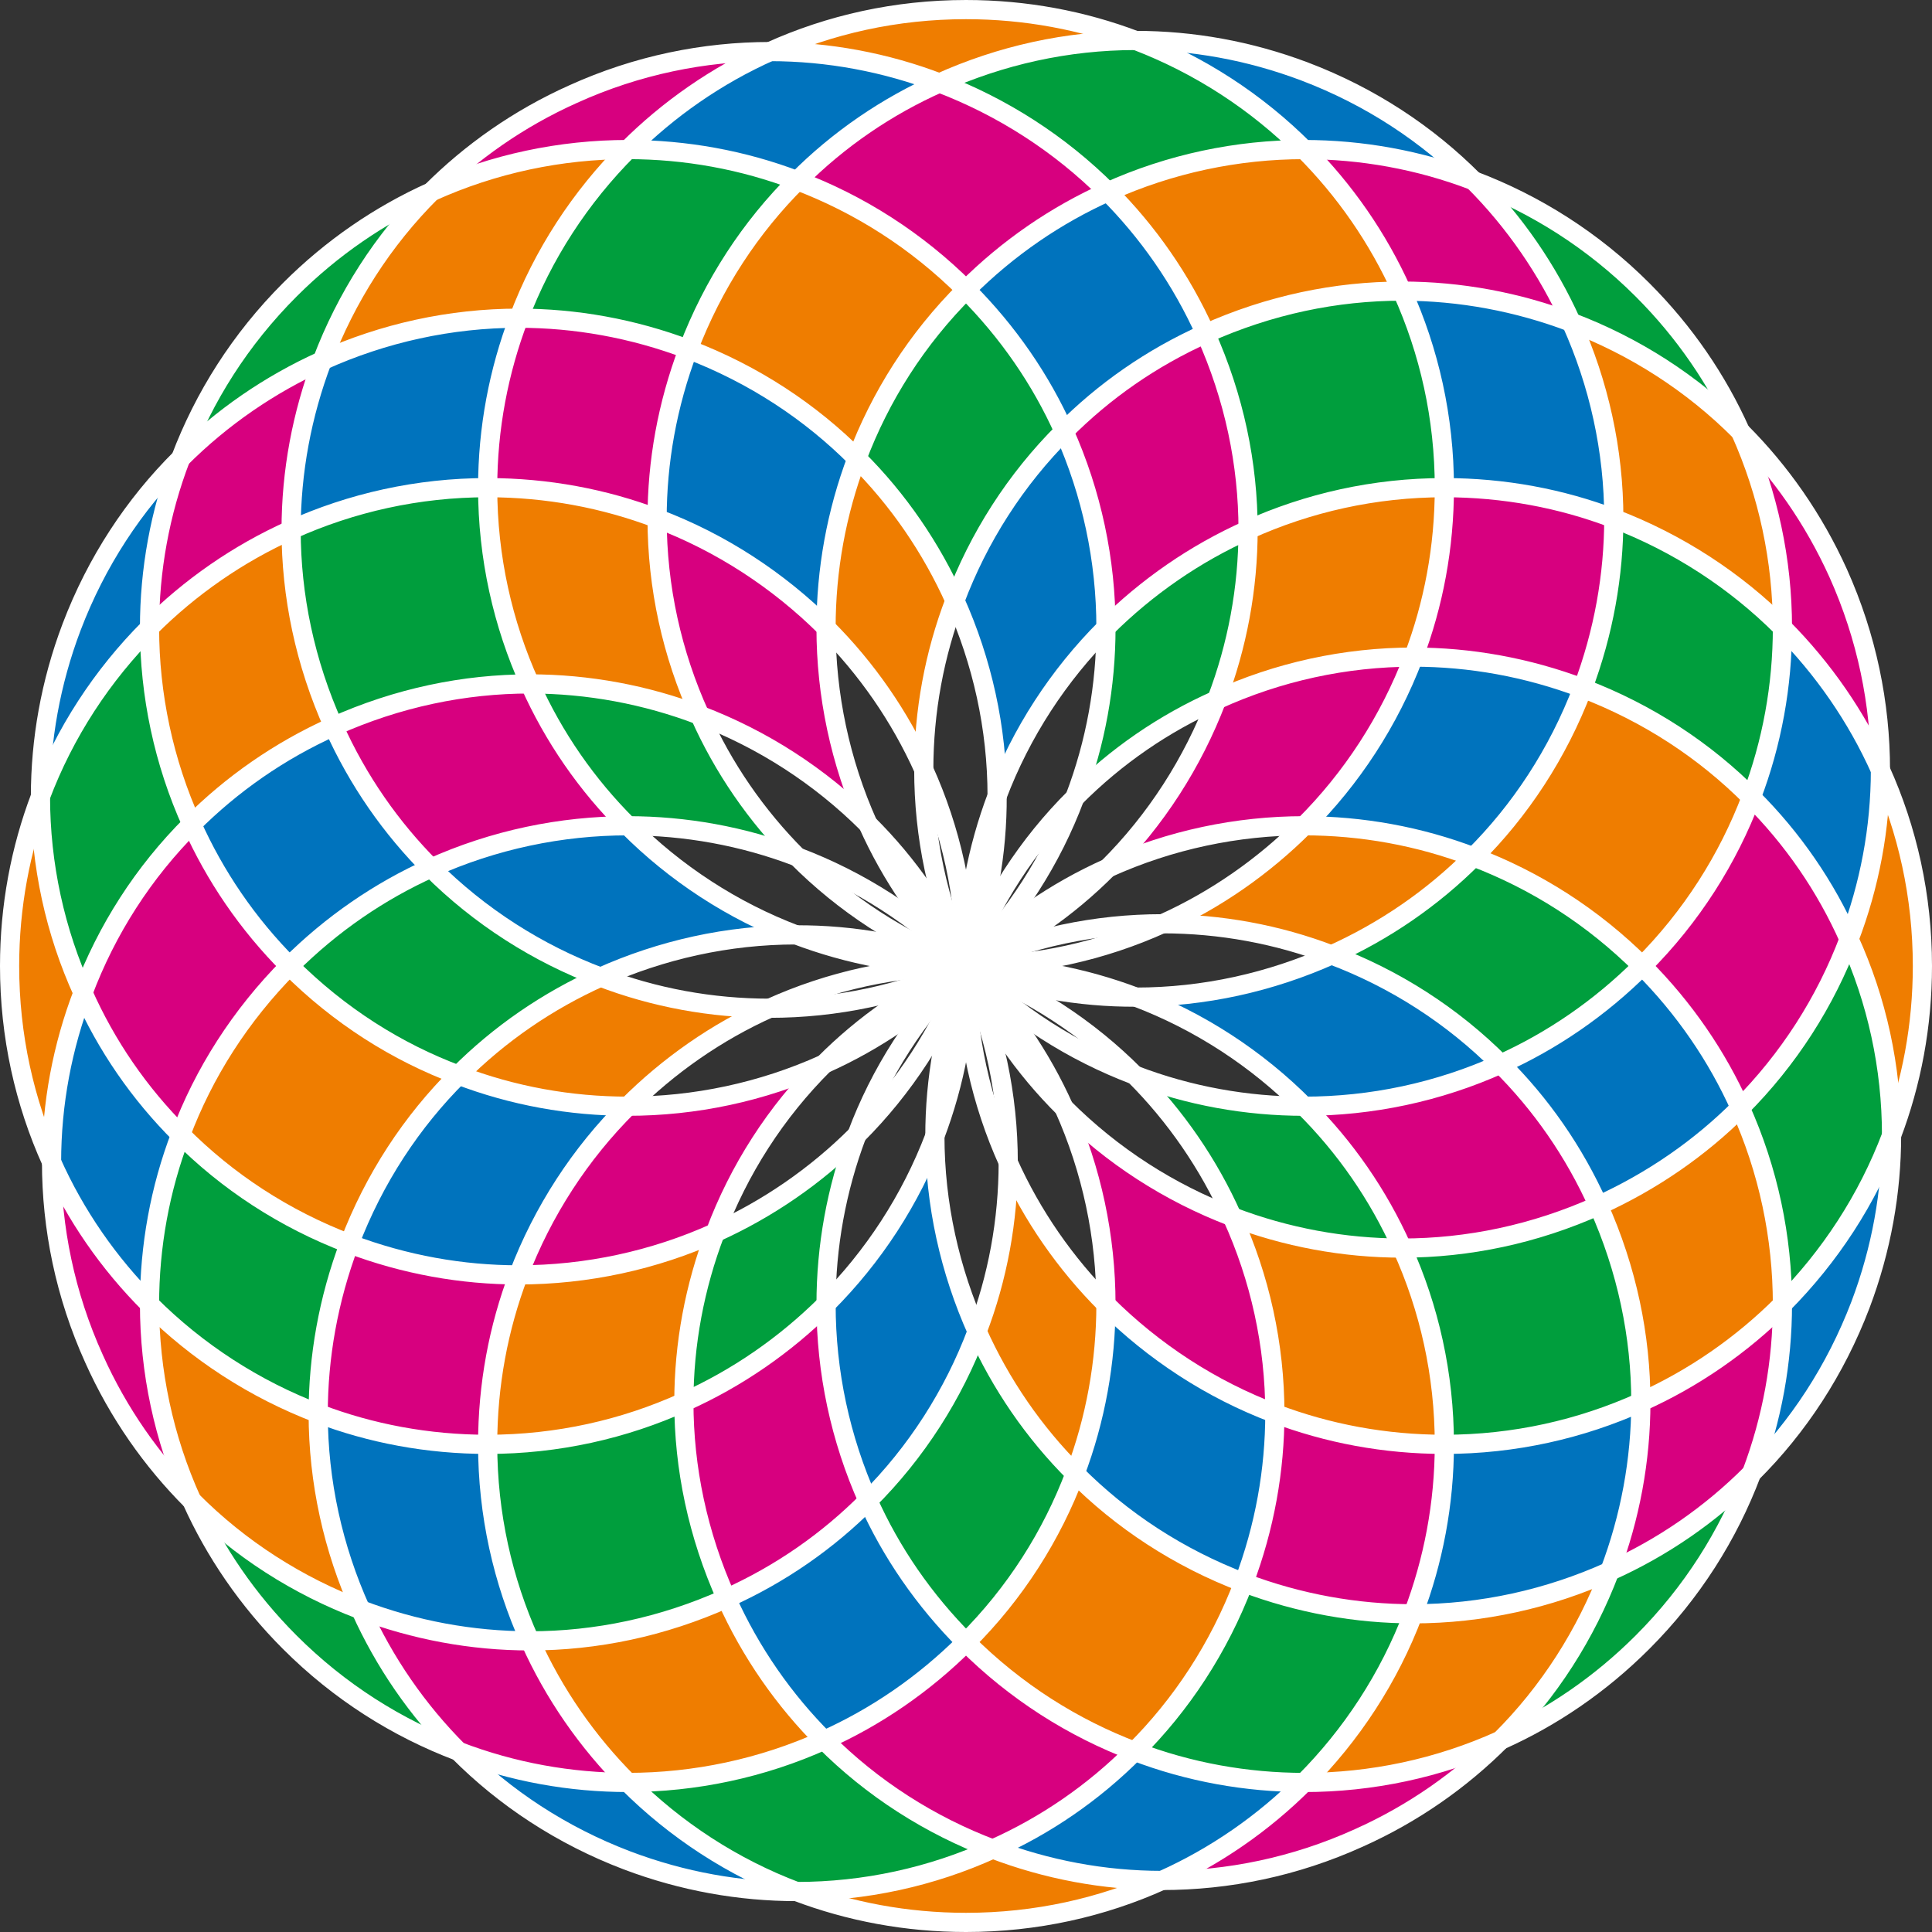 <!-- Generator: Adobe Illustrator 23.0.1, SVG Export Plug-In  -->
<svg version="1.1" xmlns="http://www.w3.org/2000/svg" xmlns:xlink="http://www.w3.org/1999/xlink" x="0px" y="0px"
	 width="120.054px" height="120.054px" viewBox="0 0 120.054 120.054" style="enable-background:new 0 0 120.054 120.054;"
	 xml:space="preserve">
<rect x="0" y="0" width="120.054" height="120.054" fill="#333333" stroke="none"/>
<style type="text/css">
	.st0{fill:#EF7D00;}
	.st1{fill:#D7007F;}
	.st2{fill:#0073BD;}
	.st3{fill:#009E3D;}
	.st4{fill:none;stroke:#FFFFFF;stroke-width:1.192;}
</style>
<defs>
</defs>
<g>
	<g id="XMLID_1_">
		<g>
			<path class="st0" d="M119.458,60.027c0,3.701-0.673,7.25-1.918,10.53c0-4.238-0.908-8.394-2.642-12.195
				c1.279-3.348,1.952-6.897,1.952-10.514C118.533,51.566,119.458,55.687,119.458,60.027z"/>
			<path class="st1" d="M114.226,35.619c1.783,3.97,2.625,8.125,2.625,12.229c-1.48-3.313-3.566-6.308-6.09-8.848
				c0-4.155-0.875-8.31-2.607-12.179C110.626,29.294,112.696,32.238,114.226,35.619z"/>
			<path class="st2" d="M117.54,70.557c0,3.499-0.622,7.065-1.935,10.531c-1.548,4.054-3.869,7.586-6.763,10.463
				c1.278-3.382,1.918-6.931,1.918-10.497C113.704,78.093,116.043,74.528,117.54,70.557z"/>
			<path class="st3" d="M114.899,58.362c1.733,3.802,2.642,7.957,2.642,12.195c-1.497,3.971-3.836,7.536-6.779,10.497
				c0-4.172-0.875-8.344-2.624-12.213C111.148,65.83,113.436,62.247,114.899,58.362z"/>
			<path class="st2" d="M116.851,47.848c0,3.617-0.673,7.166-1.952,10.514c-1.446-3.264-3.498-6.258-6.072-8.815
				c1.295-3.398,1.934-6.964,1.934-10.547C113.285,41.54,115.37,44.534,116.851,47.848z"/>
			<path class="st3" d="M110.761,39c0,3.583-0.64,7.149-1.934,10.547c-2.876-2.893-6.409-5.231-10.479-6.779
				c1.311-3.482,1.934-7.048,1.934-10.547C104.251,33.735,107.818,36.056,110.761,39z"/>
			<path class="st1" d="M110.761,81.054c0,3.566-0.64,7.115-1.918,10.497c-2.557,2.573-5.551,4.626-8.814,6.089
				c1.262-3.33,1.935-6.896,1.935-10.514C105.26,85.647,108.238,83.577,110.761,81.054z"/>
			<path class="st1" d="M108.827,49.547c2.574,2.557,4.626,5.551,6.072,8.815c-1.463,3.886-3.751,7.469-6.762,10.479
				c-1.43-3.195-3.466-6.189-6.09-8.814C105.126,56.949,107.38,53.366,108.827,49.547z"/>
			<path class="st0" d="M108.154,26.821c1.732,3.869,2.607,8.024,2.607,12.179c-2.943-2.944-6.51-5.265-10.479-6.779
				c0-4.239-0.926-8.394-2.642-12.196C101.543,21.505,105.143,23.793,108.154,26.821z"/>
			<path class="st0" d="M108.137,68.841c1.749,3.869,2.624,8.041,2.624,12.213c-2.523,2.523-5.501,4.593-8.798,6.072
				c0-4.087-0.857-8.242-2.641-12.212C102.703,73.383,105.664,71.315,108.137,68.841z"/>
			<path class="st3" d="M102.065,18.007c2.624,2.624,4.659,5.618,6.089,8.814c-3.011-3.028-6.61-5.316-10.514-6.796
				c-1.463-3.247-3.516-6.241-6.072-8.798C95.386,12.674,98.986,14.928,102.065,18.007z"/>
			<path class="st0" d="M108.827,49.547c-1.446,3.818-3.7,7.401-6.779,10.479c-3.078-3.078-6.661-5.332-10.479-6.779
				c2.894-2.876,5.231-6.409,6.779-10.48C102.417,44.316,105.951,46.654,108.827,49.547z"/>
			<path class="st2" d="M102.047,60.027c2.624,2.625,4.66,5.619,6.09,8.814c-2.473,2.474-5.434,4.542-8.814,6.073
				c-1.514-3.381-3.583-6.325-6.073-8.798C96.429,64.687,99.423,62.652,102.047,60.027z"/>
			<path class="st3" d="M108.843,91.551c-1.446,3.835-3.7,7.418-6.778,10.496c-2.625,2.625-5.619,4.66-8.815,6.09
				c3.012-2.994,5.299-6.594,6.779-10.497C103.292,96.177,106.286,94.124,108.843,91.551z"/>
			<path class="st3" d="M99.323,74.914c1.783,3.97,2.641,8.125,2.641,12.212c-3.734,1.683-7.855,2.625-12.212,2.625
				c0-4.341-0.942-8.479-2.625-12.196C91.214,77.555,95.353,76.698,99.323,74.914z"/>
			<path class="st1" d="M100.282,32.221c0,3.499-0.623,7.065-1.934,10.547c-3.466-1.312-7.015-1.935-10.514-1.935
				c1.245-3.28,1.918-6.83,1.918-10.53C93.468,30.303,97.018,30.976,100.282,32.221z"/>
			<path class="st2" d="M101.963,87.126c0,3.617-0.673,7.184-1.935,10.514c-3.802,1.716-7.956,2.642-12.212,2.642
				c1.244-3.28,1.935-6.83,1.935-10.53C94.108,89.751,98.229,88.809,101.963,87.126z"/>
			<path class="st2" d="M97.64,20.025c1.716,3.802,2.642,7.957,2.642,12.196c-3.264-1.245-6.813-1.918-10.53-1.918
				c0-4.357-0.942-8.478-2.625-12.212C90.744,18.091,94.31,18.763,97.64,20.025z"/>
			<path class="st1" d="M93.249,66.117c2.49,2.473,4.56,5.417,6.073,8.798c-3.97,1.783-8.108,2.641-12.196,2.641
				c-1.479-3.313-3.549-6.291-6.089-8.814C85.209,68.741,89.381,67.866,93.249,66.117z"/>
			<path class="st3" d="M102.047,60.027c-2.624,2.625-5.618,4.66-8.798,6.09c-2.994-3.011-6.61-5.316-10.513-6.779
				c3.263-1.464,6.274-3.516,8.831-6.089C95.386,54.695,98.969,56.949,102.047,60.027z"/>
			<path class="st0" d="M100.029,97.64c-1.48,3.903-3.768,7.503-6.779,10.497c-3.868,1.749-8.04,2.624-12.212,2.624
				c2.943-2.943,5.282-6.51,6.779-10.479C92.073,100.282,96.227,99.356,100.029,97.64z"/>
			<path class="st2" d="M98.347,42.768c-1.548,4.071-3.886,7.604-6.779,10.48c-3.381-1.295-6.964-1.935-10.53-1.935
				c2.96-2.944,5.282-6.51,6.796-10.48C91.332,40.833,94.881,41.456,98.347,42.768z"/>
			<path class="st1" d="M91.568,11.227c2.557,2.557,4.609,5.551,6.072,8.798c-3.33-1.262-6.896-1.935-10.514-1.935H87.11
				c-1.48-3.297-3.549-6.274-6.072-8.798C84.604,9.293,88.187,9.932,91.568,11.227z"/>
			<path class="st0" d="M89.751,30.303c0,3.701-0.673,7.25-1.918,10.53c-4.256,0-8.428,0.925-12.229,2.658
				c1.278-3.348,1.951-6.931,1.951-10.564C81.273,31.245,85.41,30.303,89.751,30.303z"/>
			<path class="st1" d="M89.751,89.751c0,3.7-0.69,7.25-1.935,10.53c-3.499,0-7.065-0.623-10.53-1.935
				c1.311-3.466,1.934-7.015,1.934-10.514C82.5,89.078,86.05,89.751,89.751,89.751z"/>
			<path class="st3" d="M77.286,98.347c3.465,1.312,7.031,1.935,10.53,1.935c-1.497,3.97-3.836,7.536-6.779,10.479
				c-3.566,0-7.149-0.639-10.53-1.935C73.4,105.951,75.739,102.417,77.286,98.347z"/>
			<path class="st3" d="M87.126,18.091c1.683,3.734,2.625,7.855,2.625,12.212c-4.341,0-8.479,0.942-12.196,2.624
				c0-4.087-0.857-8.226-2.641-12.195c3.97-1.783,8.107-2.641,12.195-2.641H87.126z"/>
			<path class="st0" d="M87.126,77.555c1.683,3.718,2.625,7.856,2.625,12.196c-3.701,0-7.251-0.673-10.531-1.918
				c0-4.256-0.925-8.428-2.657-12.229C79.91,76.882,83.494,77.555,87.126,77.555z"/>
			<path class="st1" d="M93.249,108.137c-2.473,2.473-5.433,4.559-8.814,6.072c-3.97,1.8-8.125,2.642-12.229,2.642
				c3.314-1.48,6.309-3.566,8.832-6.09C85.209,110.761,89.381,109.886,93.249,108.137z"/>
			<path class="st2" d="M82.737,59.337c3.902,1.464,7.519,3.769,10.513,6.779c-3.868,1.749-8.04,2.624-12.212,2.624
				c-2.927-2.943-6.493-5.282-10.446-6.779C74.813,61.961,78.952,61.036,82.737,59.337z"/>
			<path class="st0" d="M91.568,53.248c-2.557,2.574-5.568,4.625-8.831,6.089c-3.331-1.278-6.897-1.935-10.497-1.935
				c3.297-1.481,6.275-3.566,8.798-6.089C84.604,51.313,88.187,51.952,91.568,53.248z"/>
			<path class="st2" d="M91.568,11.227c-3.381-1.295-6.964-1.935-10.53-1.935c-2.944-2.944-6.493-5.265-10.463-6.779
				c3.498,0,7.048,0.623,10.513,1.935C85.159,5.996,88.691,8.334,91.568,11.227z"/>
			<path class="st0" d="M81.037,9.293c2.523,2.523,4.592,5.501,6.072,8.798c-4.088,0-8.226,0.858-12.195,2.641
				c-1.515-3.381-3.6-6.342-6.073-8.815C72.71,10.168,76.882,9.293,81.037,9.293z"/>
			<path class="st1" d="M87.833,40.833c-1.514,3.97-3.836,7.536-6.796,10.48c-4.155,0-8.327,0.875-12.196,2.625
				c2.994-2.978,5.282-6.561,6.763-10.446C79.406,41.759,83.577,40.833,87.833,40.833z"/>
			<path class="st3" d="M81.037,68.741c2.54,2.523,4.609,5.501,6.089,8.814c-3.633,0-7.216-0.673-10.563-1.951
				c-1.447-3.246-3.499-6.241-6.056-8.798C73.888,68.102,77.471,68.741,81.037,68.741z"/>
			<path class="st2" d="M79.22,87.833c0,3.499-0.622,7.048-1.934,10.514c-4.071-1.548-7.604-3.886-10.48-6.779
				c1.278-3.381,1.918-6.947,1.918-10.514C71.684,83.998,75.25,86.336,79.22,87.833z"/>
			<path class="st1" d="M76.563,75.604c1.732,3.802,2.657,7.974,2.657,12.229c-3.97-1.497-7.536-3.835-10.496-6.779v-0.017
				c0-4.155-0.875-8.327-2.607-12.196C69.111,71.836,72.677,74.123,76.563,75.604z"/>
			<path class="st3" d="M77.555,32.927c0,3.634-0.673,7.217-1.951,10.564c-3.264,1.446-6.258,3.499-8.814,6.072
				c1.295-3.398,1.934-6.964,1.934-10.547V39C71.264,36.477,74.242,34.408,77.555,32.927z"/>
			<path class="st1" d="M74.914,20.732c1.783,3.97,2.641,8.108,2.641,12.195c-3.313,1.48-6.291,3.55-8.831,6.073
				c0-4.172-0.875-8.327-2.607-12.196C68.589,24.315,71.533,22.245,74.914,20.732z"/>
			<path class="st2" d="M81.037,110.761c-2.523,2.523-5.518,4.609-8.832,6.09c-3.616,0-7.166-0.673-10.513-1.951
				c3.263-1.447,6.257-3.499,8.814-6.073C73.888,110.122,77.471,110.761,81.037,110.761z"/>
			<path class="st3" d="M70.575,2.513c3.97,1.514,7.519,3.835,10.463,6.779c-4.155,0-8.327,0.875-12.196,2.624
				c-2.994-2.994-6.577-5.282-10.463-6.762c3.802-1.716,7.94-2.641,12.179-2.641H70.575z"/>
			<path class="st0" d="M77.286,98.347c-1.548,4.07-3.887,7.604-6.779,10.479c-3.818-1.446-7.401-3.7-10.48-6.779
				c3.079-3.062,5.333-6.645,6.779-10.479C69.683,94.461,73.215,96.799,77.286,98.347z"/>
			<path class="st2" d="M68.841,11.917c2.474,2.473,4.559,5.434,6.073,8.815c-3.382,1.514-6.325,3.583-8.798,6.072
				c-1.43-3.196-3.466-6.173-6.09-8.797C62.651,15.382,65.646,13.347,68.841,11.917z"/>
			<path class="st0" d="M68.724,81.037v0.017c0,3.566-0.64,7.133-1.918,10.514c-2.573-2.557-4.626-5.568-6.089-8.831
				c1.278-3.331,1.934-6.897,1.934-10.497C64.131,75.536,66.201,78.514,68.724,81.037z"/>
			<path class="st2" d="M68.724,39v0.017c-2.944,2.944-5.266,6.493-6.763,10.446c0-4.223-0.925-8.36-2.624-12.146
				c1.464-3.902,3.769-7.519,6.779-10.514C67.849,30.673,68.724,34.828,68.724,39z"/>
			<path class="st1" d="M70.507,108.826c-2.558,2.574-5.552,4.626-8.814,6.073c-3.886-1.464-7.486-3.752-10.481-6.763
				c3.196-1.43,6.19-3.465,8.815-6.09C63.106,105.126,66.689,107.38,70.507,108.826z"/>
			<path class="st0" d="M61.693,114.9c3.347,1.278,6.896,1.951,10.513,1.951c-3.717,1.682-7.839,2.608-12.179,2.608
				c-3.7,0-7.25-0.673-10.53-1.918C53.736,117.54,57.891,116.632,61.693,114.9z"/>
			<path class="st0" d="M60.027,0.596c3.701,0,7.25,0.673,10.53,1.917c-4.238,0-8.377,0.925-12.179,2.641
				c-3.33-1.278-6.913-1.951-10.53-1.951C51.566,1.521,55.687,0.596,60.027,0.596z"/>
			<path class="st1" d="M68.841,11.917c-3.195,1.43-6.19,3.465-8.814,6.09c-3.078-3.079-6.661-5.333-10.479-6.779
				c2.557-2.574,5.567-4.626,8.831-6.073C62.264,6.635,65.847,8.923,68.841,11.917z"/>
			<path class="st3" d="M60.027,18.007c2.624,2.624,4.66,5.602,6.09,8.797c-3.011,2.995-5.315,6.611-6.779,10.514
				c-1.464-3.263-3.516-6.274-6.09-8.831C54.695,24.651,56.949,21.068,60.027,18.007z"/>
			<path class="st3" d="M66.806,91.568c-1.446,3.835-3.7,7.418-6.779,10.479c-2.624-2.624-4.659-5.602-6.089-8.798
				c3.011-2.994,5.315-6.61,6.779-10.513C62.18,85.999,64.233,89.011,66.806,91.568z"/>
			<path class="st2" d="M58.092,70.591c0,4.222,0.926,8.36,2.625,12.146c-1.464,3.902-3.769,7.519-6.779,10.513
				c-1.733-3.868-2.607-8.023-2.607-12.195v-0.017C54.274,78.093,56.595,74.544,58.092,70.591z"/>
			<path class="st0" d="M59.337,37.318c-1.278,3.331-1.935,6.897-1.935,10.497c-1.48-3.297-3.549-6.274-6.072-8.797V39
				c0-3.566,0.639-7.132,1.917-10.514C55.822,31.043,57.873,34.055,59.337,37.318z"/>
			<path class="st2" d="M53.938,93.249c1.43,3.196,3.465,6.174,6.089,8.798c-2.624,2.625-5.618,4.66-8.815,6.09
				c-2.473-2.473-4.559-5.434-6.072-8.814C48.521,97.809,51.465,95.74,53.938,93.249z"/>
			<path class="st0" d="M60.027,18.007c-3.078,3.061-5.332,6.644-6.779,10.479c-2.876-2.893-6.408-5.231-10.48-6.779
				c1.548-4.071,3.886-7.603,6.779-10.48C53.366,12.674,56.949,14.928,60.027,18.007z"/>
			<path class="st2" d="M53.247,28.486C51.969,31.867,51.33,35.434,51.33,39c-2.961-2.944-6.527-5.282-10.497-6.779
				c0-3.499,0.622-7.048,1.935-10.514C46.839,23.255,50.371,25.593,53.247,28.486z"/>
			<path class="st1" d="M51.33,39.017c0,4.155,0.874,8.327,2.607,12.195c-2.994-2.994-6.561-5.282-10.446-6.762
				c-1.733-3.802-2.658-7.973-2.658-12.229c3.97,1.497,7.536,3.835,10.497,6.779V39.017z"/>
			<path class="st3" d="M53.247,70.524c-1.278,3.381-1.917,6.947-1.917,10.514v0.017c-2.54,2.523-5.518,4.593-8.832,6.072
				c0-3.616,0.673-7.183,1.952-10.53C47.697,75.133,50.691,73.08,53.247,70.524z"/>
			<path class="st1" d="M51.33,81.054c0,4.172,0.874,8.327,2.607,12.195c-2.473,2.49-5.417,4.56-8.798,6.073
				c-1.783-3.97-2.642-8.108-2.642-12.196C45.813,85.647,48.79,83.577,51.33,81.054z"/>
			<path class="st3" d="M51.212,108.137c2.994,3.011,6.595,5.299,10.481,6.763c-3.802,1.732-7.957,2.641-12.196,2.641
				c-3.97-1.497-7.536-3.835-10.48-6.779C43.171,110.761,47.343,109.886,51.212,108.137z"/>
			<path class="st2" d="M58.378,5.155c-3.264,1.447-6.274,3.499-8.831,6.073c-3.381-1.295-6.964-1.935-10.53-1.935
				c2.523-2.523,5.518-4.609,8.831-6.089C51.465,3.203,55.048,3.876,58.378,5.155z"/>
			<path class="st1" d="M35.619,5.845c3.97-1.8,8.142-2.641,12.229-2.641c-3.313,1.48-6.308,3.566-8.831,6.089
				c-4.172,0-8.344,0.875-12.213,2.624C29.277,9.444,32.238,7.358,35.619,5.845z"/>
			<path class="st0" d="M45.14,99.323c1.514,3.381,3.6,6.342,6.072,8.814c-3.869,1.749-8.041,2.624-12.195,2.624
				c-2.523-2.523-4.593-5.501-6.073-8.798C37.032,101.963,41.17,101.106,45.14,99.323z"/>
			<path class="st1" d="M51.212,66.117c-3.011,2.994-5.299,6.577-6.762,10.479c-3.802,1.716-7.974,2.625-12.229,2.625
				c1.514-3.971,3.835-7.536,6.796-10.481C43.171,68.741,47.343,67.866,51.212,66.117z"/>
			<path class="st3" d="M43.492,44.45c1.446,3.247,3.499,6.241,6.056,8.798c-3.381-1.295-6.964-1.935-10.53-1.935
				c-2.54-2.523-4.609-5.5-6.09-8.814C36.561,42.499,40.144,43.172,43.492,44.45z"/>
			<path class="st3" d="M49.547,11.227c-2.894,2.877-5.232,6.409-6.779,10.48c-3.465-1.312-7.031-1.935-10.53-1.935
				c1.497-3.97,3.835-7.536,6.779-10.48C42.583,9.293,46.166,9.932,49.547,11.227z"/>
			<path class="st3" d="M42.498,87.126c0,4.088,0.858,8.227,2.642,12.196c-3.97,1.783-8.108,2.641-12.196,2.641h-0.017
				c-1.682-3.734-2.624-7.855-2.624-12.212C34.643,89.751,38.782,88.809,42.498,87.126z"/>
			<path class="st0" d="M44.451,76.596c-1.279,3.348-1.952,6.914-1.952,10.53c-3.717,1.683-7.855,2.625-12.195,2.625
				c0-3.701,0.673-7.251,1.918-10.53C36.477,79.221,40.649,78.312,44.451,76.596z"/>
			<path class="st1" d="M42.768,21.707c-1.312,3.465-1.935,7.015-1.935,10.514c-3.28-1.245-6.829-1.918-10.53-1.918
				c0-3.701,0.69-7.25,1.935-10.53C35.737,19.773,39.303,20.395,42.768,21.707z"/>
			<path class="st0" d="M40.833,32.221c0,4.256,0.925,8.427,2.658,12.229c-3.348-1.278-6.931-1.951-10.564-1.951
				c-1.682-3.718-2.624-7.856-2.624-12.196C34.004,30.303,37.553,30.976,40.833,32.221z"/>
			<path class="st2" d="M49.496,117.54c-3.499,0-7.065-0.622-10.53-1.935c-4.07-1.548-7.604-3.886-10.479-6.779
				c3.381,1.296,6.964,1.935,10.53,1.935C41.96,113.705,45.527,116.043,49.496,117.54z"/>
			<path class="st2" d="M39.017,51.313c2.927,2.944,6.493,5.282,10.446,6.779c-4.223,0-8.36,0.926-12.146,2.625
				c-3.902-1.464-7.52-3.769-10.53-6.779C30.673,52.188,34.845,51.313,39.017,51.313z"/>
			<path class="st0" d="M47.815,62.652c-3.298,1.479-6.274,3.565-8.798,6.089c-3.583,0-7.149-0.639-10.53-1.935
				c2.557-2.573,5.567-4.626,8.831-6.089C40.649,61.995,44.214,62.652,47.815,62.652z"/>
			<path class="st1" d="M32.927,42.499c1.48,3.314,3.55,6.292,6.09,8.814c-4.172,0-8.344,0.875-12.229,2.625
				c-2.473-2.473-4.542-5.417-6.056-8.798C24.702,43.357,28.839,42.499,32.927,42.499z"/>
			<path class="st1" d="M32.944,101.963c1.48,3.297,3.55,6.274,6.073,8.798c-3.566,0-7.149-0.639-10.53-1.935
				c-2.558-2.557-4.609-5.551-6.073-8.798c3.331,1.262,6.897,1.935,10.514,1.935H32.944z"/>
			<path class="st0" d="M39.017,9.293c-2.944,2.944-5.282,6.51-6.779,10.48c-4.256,0-8.411,0.925-12.213,2.641
				c1.481-3.903,3.769-7.502,6.779-10.497C30.673,10.168,34.845,9.293,39.017,9.293z"/>
			<path class="st2" d="M39.017,68.741c-2.961,2.944-5.282,6.51-6.796,10.481c-3.499,0-7.049-0.623-10.514-1.935
				c1.548-4.071,3.886-7.604,6.779-10.48C31.868,68.102,35.434,68.741,39.017,68.741z"/>
			<path class="st2" d="M32.238,19.773c-1.245,3.28-1.935,6.83-1.935,10.53c-4.356,0-8.478,0.942-12.213,2.624
				c0-3.616,0.673-7.183,1.935-10.513C23.827,20.698,27.982,19.773,32.238,19.773z"/>
			<path class="st3" d="M30.303,30.303c0,4.34,0.942,8.478,2.624,12.196c-4.088,0-8.226,0.858-12.195,2.641
				c-1.783-3.97-2.642-8.125-2.642-12.213C21.825,31.245,25.947,30.303,30.303,30.303z"/>
			<path class="st1" d="M32.221,79.221c-1.245,3.279-1.918,6.829-1.918,10.53c-3.718,0-7.267-0.673-10.53-1.918
				c0-3.499,0.622-7.065,1.934-10.547C25.172,78.598,28.722,79.221,32.221,79.221z"/>
			<path class="st2" d="M30.303,89.751c0,4.356,0.942,8.478,2.624,12.212c-3.616,0-7.183-0.673-10.514-1.935
				c-1.716-3.802-2.641-7.956-2.641-12.195C23.036,89.078,26.585,89.751,30.303,89.751z"/>
			<path class="st3" d="M37.318,60.717c-3.264,1.463-6.274,3.516-8.831,6.089c-3.836-1.43-7.419-3.7-10.497-6.779
				c2.624-2.624,5.618-4.659,8.798-6.089C29.798,56.949,33.415,59.253,37.318,60.717z"/>
			<path class="st3" d="M22.413,100.029c1.464,3.247,3.516,6.241,6.073,8.798c-3.818-1.446-7.402-3.7-10.48-6.779
				c-2.624-2.624-4.659-5.618-6.089-8.798C14.911,96.261,18.511,98.548,22.413,100.029z"/>
			<path class="st0" d="M28.487,66.806c-2.894,2.877-5.231,6.409-6.779,10.48c-4.071-1.548-7.603-3.886-10.48-6.779
				c1.431-3.818,3.701-7.401,6.763-10.48C21.068,63.106,24.651,65.376,28.487,66.806z"/>
			<path class="st2" d="M20.732,45.14c1.514,3.381,3.583,6.325,6.056,8.798c-3.18,1.43-6.174,3.465-8.798,6.089
				c-2.624-2.624-4.642-5.618-6.072-8.814C14.39,48.74,17.35,46.654,20.732,45.14z"/>
			<path class="st3" d="M26.804,11.917c-3.011,2.995-5.299,6.594-6.779,10.497c-3.246,1.463-6.24,3.516-8.798,6.072
				c1.447-3.818,3.701-7.401,6.779-10.479C20.63,15.382,23.625,13.347,26.804,11.917z"/>
			<path class="st3" d="M21.707,77.286c-1.312,3.481-1.934,7.048-1.934,10.547c-3.97-1.514-7.536-3.835-10.48-6.779v-0.017
				c0-3.566,0.64-7.149,1.935-10.53C14.104,73.401,17.636,75.739,21.707,77.286z"/>
			<path class="st0" d="M19.773,87.833c0,4.239,0.925,8.393,2.641,12.195c-3.902-1.48-7.502-3.768-10.496-6.779
				c-1.75-3.868-2.625-8.04-2.625-12.195C12.237,83.998,15.803,86.32,19.773,87.833z"/>
			<path class="st0" d="M18.09,32.927c0,4.088,0.858,8.243,2.642,12.213c-3.382,1.514-6.342,3.6-8.814,6.072
				c-1.75-3.869-2.625-8.041-2.625-12.195V39C11.816,36.477,14.793,34.408,18.09,32.927z"/>
			<path class="st1" d="M20.025,22.414c-1.262,3.331-1.935,6.897-1.935,10.513c-3.297,1.48-6.274,3.55-8.798,6.073
				c0-3.566,0.64-7.132,1.935-10.514C13.785,25.93,16.779,23.877,20.025,22.414z"/>
			<path class="st1" d="M11.917,51.212c1.43,3.196,3.448,6.19,6.072,8.814c-3.061,3.079-5.332,6.662-6.763,10.48
				c-2.573-2.557-4.626-5.552-6.072-8.814C6.619,57.789,8.906,54.207,11.917,51.212z"/>
			<path class="st2" d="M11.227,28.486C9.932,31.867,9.292,35.434,9.292,39v0.017c-2.943,2.944-5.281,6.51-6.778,10.48
				c0-3.499,0.622-7.065,1.934-10.531C5.995,34.895,8.334,31.363,11.227,28.486z"/>
			<path class="st3" d="M9.292,39.017c0,4.155,0.875,8.327,2.625,12.195c-3.012,2.995-5.299,6.577-6.763,10.48
				c-1.732-3.802-2.641-7.957-2.641-12.196C4.011,45.527,6.349,41.961,9.292,39.017z"/>
			<path class="st2" d="M11.227,70.507c-1.295,3.381-1.935,6.964-1.935,10.53c-2.54-2.54-4.608-5.518-6.089-8.831
				c0-3.617,0.673-7.184,1.951-10.514C6.601,64.955,8.654,67.951,11.227,70.507z"/>
			<path class="st1" d="M9.292,81.054c0,4.155,0.875,8.327,2.625,12.195c-2.473-2.473-4.559-5.433-6.073-8.814
				c-1.8-3.97-2.641-8.142-2.641-12.229c1.48,3.313,3.549,6.291,6.089,8.831V81.054z"/>
			<path class="st0" d="M5.155,61.693c-1.278,3.33-1.951,6.896-1.951,10.514c-1.683-3.718-2.607-7.84-2.607-12.18
				c0-3.7,0.673-7.25,1.918-10.53C2.514,53.736,3.422,57.891,5.155,61.693z"/>
		</g>
		<g>
			<path class="st4" d="M51.33,81.037c2.943-2.944,5.265-6.493,6.762-10.446c1.245-3.28,1.935-6.847,1.935-10.564
				c0-4.34-0.941-8.478-2.624-12.195"/>
			<path class="st4" d="M9.292,81.054c2.944,2.944,6.511,5.266,10.48,6.779c3.264,1.245,6.812,1.918,10.53,1.918
				c4.34,0,8.479-0.942,12.195-2.625c3.314-1.479,6.292-3.549,8.832-6.072"/>
			<path class="st4" d="M9.292,39.017c-2.943,2.944-5.281,6.51-6.778,10.48c-1.245,3.28-1.918,6.83-1.918,10.53
				c0,4.34,0.925,8.462,2.607,12.18c1.48,3.313,3.549,6.291,6.089,8.831"/>
			<path class="st4" d="M51.33,39c-2.961-2.944-6.527-5.282-10.497-6.779c-3.28-1.245-6.829-1.918-10.53-1.918
				c-4.356,0-8.478,0.942-12.213,2.624c-3.297,1.48-6.274,3.55-8.798,6.073"/>
			<path class="st4" d="M57.403,47.814c-1.48-3.297-3.549-6.274-6.072-8.797"/>
			<path class="st4" d="M68.724,81.054c2.96,2.944,6.526,5.282,10.496,6.779c3.28,1.245,6.83,1.918,10.531,1.918
				c4.356,0,8.478-0.942,12.212-2.625c3.297-1.479,6.274-3.549,8.798-6.072c2.943-2.961,5.282-6.526,6.779-10.497
				c1.245-3.28,1.918-6.829,1.918-10.53c0-4.34-0.926-8.461-2.607-12.179c-1.48-3.313-3.566-6.308-6.09-8.848
				c-2.943-2.944-6.51-5.265-10.479-6.779c-3.264-1.245-6.813-1.918-10.53-1.918c-4.341,0-8.479,0.942-12.196,2.624
				c-3.313,1.48-6.291,3.55-8.831,6.073"/>
			<path class="st4" d="M62.651,72.24c1.48,3.297,3.55,6.274,6.073,8.798"/>
			<path class="st4" d="M68.724,39.017c-2.944,2.944-5.266,6.493-6.763,10.446c-1.244,3.28-1.934,6.847-1.934,10.563
				c0,4.34,0.942,8.479,2.624,12.196"/>
			<path class="st4" d="M70.557,2.513c-3.28-1.245-6.829-1.917-10.53-1.917c-4.34,0-8.461,0.925-12.179,2.607
				c-3.313,1.48-6.308,3.566-8.831,6.089c-2.944,2.944-5.282,6.51-6.779,10.48c-1.245,3.28-1.935,6.83-1.935,10.53
				c0,4.34,0.942,8.478,2.624,12.196c1.48,3.314,3.55,6.292,6.09,8.814c2.927,2.944,6.493,5.282,10.446,6.779
				c3.28,1.245,6.846,1.934,10.563,1.934c4.34,0,8.478-0.941,12.196-2.624"/>
			<path class="st4" d="M87.11,18.091c-1.48-3.297-3.549-6.274-6.072-8.798c-2.944-2.944-6.493-5.265-10.463-6.779"/>
			<path class="st4" d="M72.24,57.403c3.297-1.481,6.275-3.566,8.798-6.089c2.96-2.944,5.282-6.51,6.796-10.48
				c1.245-3.28,1.918-6.83,1.918-10.53c0-4.357-0.942-8.478-2.625-12.212"/>
			<path class="st4" d="M32.944,101.963c1.48,3.297,3.55,6.274,6.073,8.798c2.943,2.944,6.51,5.282,10.48,6.779
				c3.28,1.245,6.83,1.918,10.53,1.918c4.34,0,8.462-0.926,12.179-2.608c3.314-1.48,6.309-3.566,8.832-6.09
				c2.943-2.943,5.282-6.51,6.779-10.479c1.244-3.28,1.935-6.83,1.935-10.53c0-4.341-0.942-8.479-2.625-12.196
				c-1.479-3.313-3.549-6.291-6.089-8.814c-2.927-2.943-6.493-5.282-10.446-6.779c-3.28-1.244-6.847-1.935-10.564-1.935
				c-4.34,0-8.478,0.942-12.195,2.625"/>
			<path class="st4" d="M47.815,62.652c-3.298,1.479-6.274,3.565-8.798,6.089c-2.961,2.944-5.282,6.51-6.796,10.481
				c-1.245,3.279-1.918,6.829-1.918,10.53c0,4.356,0.942,8.478,2.624,12.212"/>
			<path class="st4" d="M60.027,60.027c3.079-3.078,5.333-6.644,6.763-10.463c1.295-3.398,1.934-6.964,1.934-10.547V39
				c0-4.172-0.875-8.327-2.607-12.196c-1.43-3.196-3.466-6.173-6.09-8.797c-3.078-3.079-6.661-5.333-10.479-6.779
				c-3.381-1.295-6.964-1.935-10.53-1.935c-4.172,0-8.344,0.875-12.213,2.624c-3.179,1.43-6.174,3.465-8.798,6.09
				c-3.078,3.078-5.332,6.661-6.779,10.479C9.932,31.867,9.292,35.434,9.292,39v0.017c0,4.155,0.875,8.327,2.625,12.195
				c1.43,3.196,3.448,6.19,6.072,8.814c3.078,3.079,6.661,5.35,10.497,6.779c3.381,1.296,6.947,1.935,10.53,1.935
				c4.154,0,8.326-0.875,12.195-2.624C54.409,64.687,57.403,62.652,60.027,60.027z"/>
			<path class="st4" d="M93.249,108.137c3.196-1.43,6.19-3.465,8.815-6.09c3.078-3.078,5.332-6.661,6.778-10.496
				c1.278-3.382,1.918-6.931,1.918-10.497c0-4.172-0.875-8.344-2.624-12.213c-1.43-3.195-3.466-6.189-6.09-8.814
				c-3.078-3.078-6.661-5.332-10.479-6.779c-3.381-1.295-6.964-1.935-10.53-1.935c-4.155,0-8.327,0.875-12.196,2.625
				c-3.195,1.43-6.19,3.465-8.814,6.089c-3.078,3.079-5.349,6.662-6.779,10.497c-1.278,3.381-1.917,6.947-1.917,10.514v0.017
				c0,4.172,0.874,8.327,2.607,12.195c1.43,3.196,3.465,6.174,6.089,8.798c3.079,3.079,6.662,5.333,10.48,6.779
				c3.381,1.296,6.964,1.935,10.53,1.935C85.209,110.761,89.381,109.886,93.249,108.137z"/>
			<path class="st4" d="M60.027,60.027c3.079,3.079,6.662,5.333,10.48,6.779c3.381,1.296,6.964,1.935,10.53,1.935
				c4.172,0,8.344-0.875,12.212-2.624c3.18-1.43,6.174-3.465,8.798-6.09c3.079-3.078,5.333-6.661,6.779-10.479
				c1.295-3.398,1.934-6.964,1.934-10.547c0-4.155-0.875-8.31-2.607-12.179c-1.43-3.196-3.465-6.191-6.089-8.814
				c-3.079-3.079-6.679-5.333-10.497-6.779c-3.381-1.295-6.964-1.935-10.53-1.935c-4.155,0-8.327,0.875-12.196,2.624
				c-3.195,1.43-6.19,3.465-8.814,6.09c-3.078,3.061-5.332,6.644-6.779,10.479C51.969,31.867,51.33,35.434,51.33,39v0.017
				c0,4.155,0.874,8.327,2.607,12.195C55.368,54.409,57.403,57.403,60.027,60.027z"/>
			<path class="st4" d="M11.917,93.249c1.43,3.18,3.465,6.174,6.089,8.798c3.078,3.079,6.662,5.333,10.48,6.779
				c3.381,1.296,6.964,1.935,10.53,1.935c4.154,0,8.326-0.875,12.195-2.624c3.196-1.43,6.19-3.465,8.815-6.09
				c3.079-3.062,5.333-6.645,6.779-10.479c1.278-3.381,1.918-6.947,1.918-10.514v-0.017c0-4.155-0.875-8.327-2.607-12.196
				c-1.43-3.195-3.466-6.189-6.09-8.814c-3.078-3.078-6.661-5.332-10.479-6.779c-3.381-1.295-6.964-1.935-10.53-1.935
				c-4.172,0-8.344,0.875-12.229,2.625c-3.18,1.43-6.174,3.465-8.798,6.089c-3.061,3.079-5.332,6.662-6.763,10.48
				c-1.295,3.381-1.935,6.964-1.935,10.53v0.017C9.292,85.209,10.167,89.381,11.917,93.249z"/>
			<path class="st4" d="M60.027,60.027c1.329-3.481,1.951-7.048,1.934-10.563c0-4.223-0.925-8.36-2.624-12.146
				c-1.464-3.263-3.516-6.274-6.09-8.831c-2.876-2.893-6.408-5.231-10.48-6.779c-3.465-1.312-7.031-1.935-10.53-1.935
				c-4.256,0-8.411,0.925-12.213,2.641c-3.246,1.463-6.24,3.516-8.798,6.072c-2.893,2.877-5.231,6.409-6.778,10.48
				c-1.312,3.465-1.934,7.032-1.934,10.531c0,4.239,0.908,8.394,2.641,12.196c1.446,3.263,3.499,6.258,6.072,8.814
				c2.877,2.894,6.409,5.231,10.48,6.779c3.465,1.312,7.015,1.935,10.514,1.935c4.256,0,8.428-0.909,12.229-2.625
				c3.246-1.463,6.24-3.516,8.797-6.072C56.141,67.63,58.48,64.098,60.027,60.027z"/>
			<path class="st4" d="M108.843,91.551c2.894-2.877,5.215-6.409,6.763-10.463c1.312-3.466,1.935-7.032,1.935-10.531
				c0-4.238-0.908-8.394-2.642-12.195c-1.446-3.264-3.498-6.258-6.072-8.815c-2.876-2.893-6.409-5.231-10.479-6.779
				c-3.466-1.312-7.015-1.935-10.514-1.935c-4.256,0-8.428,0.925-12.229,2.658c-3.264,1.446-6.258,3.499-8.814,6.072
				c-2.894,2.876-5.215,6.409-6.763,10.463c-1.312,3.483-1.935,7.049-1.935,10.564c0,4.222,0.926,8.36,2.625,12.146
				c1.463,3.263,3.516,6.274,6.089,8.831c2.877,2.894,6.409,5.231,10.48,6.779c3.465,1.312,7.031,1.935,10.53,1.935
				c4.256,0,8.41-0.926,12.212-2.642C103.292,96.177,106.286,94.124,108.843,91.551z"/>
			<path class="st4" d="M60.027,60.027c3.482,1.329,7.049,1.951,10.564,1.935c4.222,0,8.36-0.925,12.146-2.624
				c3.263-1.464,6.274-3.516,8.831-6.089c2.894-2.876,5.231-6.409,6.779-10.48c1.311-3.482,1.934-7.048,1.934-10.547
				c0-4.239-0.926-8.394-2.642-12.196c-1.463-3.247-3.516-6.241-6.072-8.798c-2.877-2.893-6.409-5.231-10.48-6.779
				c-3.465-1.312-7.015-1.935-10.513-1.935h-0.018c-4.238,0-8.377,0.925-12.179,2.641c-3.264,1.447-6.274,3.499-8.831,6.073
				c-2.894,2.877-5.232,6.409-6.779,10.48c-1.312,3.465-1.935,7.015-1.935,10.514c0,4.256,0.925,8.427,2.658,12.229
				c1.446,3.247,3.499,6.241,6.056,8.798C52.423,56.141,55.956,58.48,60.027,60.027z"/>
			<path class="st4" d="M28.487,108.826c2.876,2.894,6.409,5.231,10.479,6.779c3.466,1.312,7.031,1.935,10.53,1.935
				c4.239,0,8.394-0.908,12.196-2.641c3.263-1.447,6.257-3.499,8.814-6.073c2.893-2.876,5.231-6.409,6.779-10.479
				c1.311-3.466,1.934-7.015,1.934-10.514c0-4.256-0.925-8.428-2.657-12.229c-1.447-3.246-3.499-6.241-6.056-8.798
				c-2.877-2.894-6.409-5.231-10.48-6.779c-3.482-1.328-7.048-1.951-10.563-1.934c-4.223,0-8.36,0.926-12.146,2.625
				c-3.264,1.463-6.274,3.516-8.831,6.089c-2.894,2.877-5.231,6.409-6.779,10.48c-1.312,3.481-1.934,7.048-1.934,10.547
				c0,4.239,0.925,8.393,2.641,12.195C23.877,103.276,25.929,106.27,28.487,108.826z"/>
			<path class="st4" d="M60.027,60.027c3.382-1.53,6.342-3.6,8.814-6.089c2.994-2.978,5.282-6.561,6.763-10.446
				c1.278-3.348,1.951-6.931,1.951-10.564c0-4.087-0.857-8.226-2.641-12.195c-1.515-3.381-3.6-6.342-6.073-8.815
				c-2.994-2.994-6.577-5.282-10.463-6.762c-3.33-1.278-6.913-1.951-10.53-1.951c-4.088,0-8.26,0.841-12.229,2.641
				c-3.381,1.514-6.342,3.6-8.815,6.072c-3.011,2.995-5.299,6.594-6.779,10.497c-1.262,3.331-1.935,6.897-1.935,10.513
				c0,4.088,0.858,8.243,2.642,12.213c1.514,3.381,3.583,6.325,6.056,8.798c3.011,3.011,6.628,5.315,10.53,6.779
				c3.331,1.278,6.896,1.934,10.497,1.934h0.017C51.919,62.652,56.057,61.81,60.027,60.027z"/>
			<path class="st4" d="M72.205,116.851c4.104,0,8.26-0.842,12.229-2.642c3.382-1.514,6.342-3.6,8.814-6.072
				c3.012-2.994,5.299-6.594,6.779-10.497c1.262-3.33,1.935-6.896,1.935-10.514c0-4.087-0.857-8.242-2.641-12.212
				c-1.514-3.381-3.583-6.325-6.073-8.798c-2.994-3.011-6.61-5.316-10.513-6.779c-3.331-1.278-6.897-1.935-10.497-1.935h-0.017
				c-4.088,0-8.226,0.841-12.196,2.624c-3.381,1.531-6.342,3.601-8.815,6.09c-3.011,2.994-5.299,6.577-6.762,10.479
				c-1.279,3.348-1.952,6.914-1.952,10.53c0,4.088,0.858,8.227,2.642,12.196c1.514,3.381,3.6,6.342,6.072,8.814
				c2.994,3.011,6.595,5.299,10.481,6.763C65.039,116.178,68.589,116.851,72.205,116.851z"/>
			<path class="st4" d="M60.027,60.027c1.531,3.382,3.6,6.342,6.09,8.814c2.994,2.995,6.56,5.282,10.446,6.763
				c3.348,1.278,6.931,1.951,10.563,1.951c4.088,0,8.227-0.857,12.196-2.641c3.381-1.531,6.342-3.6,8.814-6.073
				c3.011-3.011,5.299-6.594,6.762-10.479c1.279-3.348,1.952-6.897,1.952-10.514c0-4.104-0.842-8.259-2.625-12.229
				c-1.53-3.381-3.6-6.325-6.072-8.798c-3.011-3.028-6.61-5.316-10.514-6.796c-3.33-1.262-6.896-1.935-10.514-1.935H87.11
				c-4.088,0-8.226,0.858-12.195,2.641c-3.382,1.514-6.325,3.583-8.798,6.072c-3.011,2.995-5.315,6.611-6.779,10.514
				c-1.278,3.331-1.935,6.897-1.935,10.497v0.017C57.403,51.919,58.244,56.057,60.027,60.027z"/>
			<path class="st4" d="M3.203,72.206c0,4.087,0.841,8.259,2.641,12.229c1.515,3.382,3.601,6.342,6.073,8.814
				c2.994,3.012,6.594,5.299,10.496,6.779c3.331,1.262,6.897,1.935,10.514,1.935h0.017c4.088,0,8.226-0.857,12.196-2.641
				c3.381-1.514,6.325-3.583,8.798-6.073c3.011-2.994,5.315-6.61,6.779-10.513c1.278-3.331,1.934-6.897,1.934-10.497v-0.017
				c0-4.088-0.841-8.226-2.624-12.196c-1.53-3.381-3.6-6.341-6.089-8.814c-2.994-2.994-6.561-5.282-10.446-6.762
				c-3.348-1.278-6.931-1.951-10.564-1.951c-4.088,0-8.226,0.858-12.195,2.641c-3.382,1.514-6.342,3.6-8.814,6.072
				c-3.012,2.995-5.299,6.577-6.763,10.48C3.876,65.023,3.203,68.589,3.203,72.206z"/>
		</g>
	</g>
</g>
</svg>